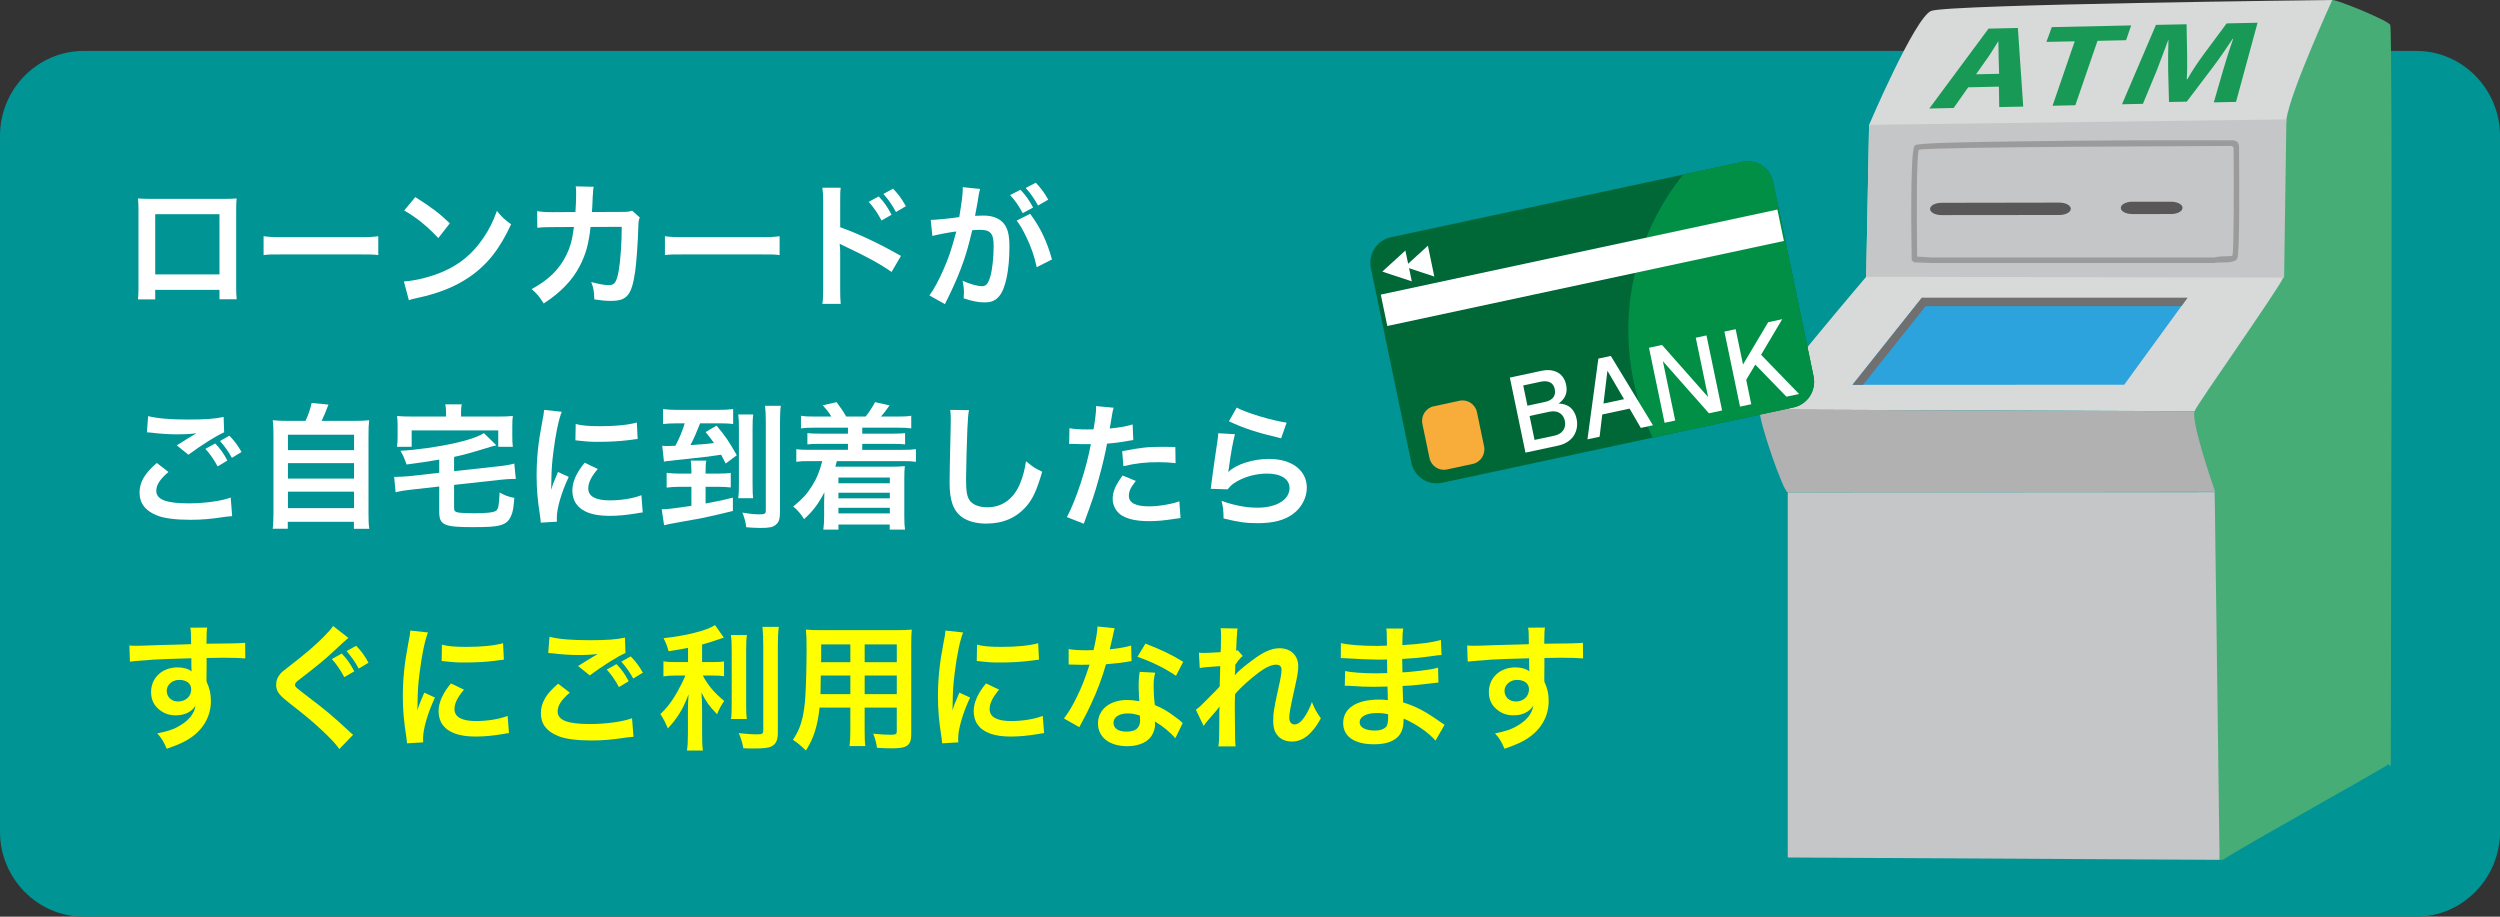 <?xml version="1.0" encoding="utf-8"?>
<!-- Generator: Adobe Illustrator 16.0.0, SVG Export Plug-In . SVG Version: 6.00 Build 0)  -->
<!DOCTYPE svg PUBLIC "-//W3C//DTD SVG 1.1//EN" "http://www.w3.org/Graphics/SVG/1.1/DTD/svg11.dtd">
<svg version="1.1" id="レイヤー_1" xmlns="http://www.w3.org/2000/svg" xmlns:xlink="http://www.w3.org/1999/xlink" x="0px"
	 y="0px" width="300px" height="110px" viewBox="0 0 300 110" enable-background="new 0 0 300 110" xml:space="preserve">
<rect x="0" y="0" width="300" height="110" fill="#333333" stroke="none"/>
<g>
	<g>
		<path fill="#009494" d="M300,99.814c0,5.603-4.515,10.186-10.033,10.186H10.033C4.515,110,0,105.417,0,99.814V16.296
			C0,10.694,4.515,6.111,10.033,6.111h279.934c5.519,0,10.033,4.583,10.033,10.185V99.814z"/>
		<g>
			<path fill="#FFFFFF" d="M18.626,34.785v1.142h-2.071c0.047-0.392,0.062-0.783,0.062-1.402v-9.342c0-0.62-0.016-0.93-0.062-1.37
				c0.384,0.033,0.721,0.05,1.366,0.05h9.121c0.691,0,0.979-0.017,1.35-0.05c-0.033,0.425-0.049,0.75-0.049,1.354v9.325
				c0,0.604,0.016,1.043,0.065,1.418h-2.071v-1.125H18.626z M26.336,25.705h-7.709v7.222h7.709V25.705z"/>
			<path fill="#FFFFFF" d="M31.629,28.345c0.706,0.097,1.011,0.115,2.601,0.115h8.56c1.591,0,1.895-0.018,2.603-0.115v2.266
				c-0.643-0.082-0.819-0.082-2.618-0.082h-8.528c-1.797,0-1.976,0-2.616,0.082V28.345z"/>
			<path fill="#FFFFFF" d="M48.468,33.774c1.381-0.082,3.292-0.555,4.754-1.207c2.007-0.88,3.502-2.135,4.77-3.994
				c0.708-1.044,1.156-1.939,1.638-3.261c0.627,0.767,0.884,1.012,1.703,1.599c-1.366,2.983-2.891,4.906-5.091,6.391
				c-1.638,1.108-3.629,1.906-6.12,2.444c-0.641,0.131-0.69,0.147-1.06,0.278L48.468,33.774z M49.834,23.649
				c1.911,1.207,2.906,1.957,4.143,3.147l-1.381,1.776c-1.284-1.386-2.601-2.462-4.094-3.31L49.834,23.649z"/>
			<path fill="#FFFFFF" d="M76.775,26.096c-0.127,0.293-0.159,0.522-0.176,1.092c-0.047,1.842-0.226,4.354-0.386,5.429
				c-0.417,2.821-0.979,3.489-2.906,3.489c-0.609,0-1.156-0.049-1.991-0.179c-0.033-1.027-0.081-1.337-0.371-2.087
				c0.949,0.261,1.591,0.375,2.121,0.375c0.692,0,0.931-0.359,1.189-1.777c0.192-1.125,0.353-3.342,0.353-5.217l-3.743,0.016
				c-0.224,2.038-0.561,3.262-1.284,4.663c-0.884,1.729-2.312,3.211-4.337,4.516c-0.546-0.863-0.77-1.125-1.446-1.728
				c2.008-1.076,3.325-2.364,4.176-4.109c0.433-0.896,0.674-1.695,0.819-2.836c0.033-0.229,0.064-0.392,0.08-0.506l-2.665,0.017
				c-0.98,0-1.205,0.016-1.734,0.082l-0.018-2.005c0.547,0.097,0.98,0.13,1.783,0.13l2.81-0.017
				c0.049-0.619,0.083-1.564,0.083-2.037v-0.408c0-0.212,0-0.342-0.049-0.636l2.151,0.049c-0.033,0.212-0.049,0.276-0.064,0.505
				c0,0.097-0.016,0.196-0.016,0.309c-0.033,0.343-0.033,0.343-0.065,1.191c-0.016,0.358-0.016,0.505-0.064,1.026l3.566-0.016
				c0.721,0,0.866-0.016,1.268-0.146L76.775,26.096z"/>
			<path fill="#FFFFFF" d="M79.79,28.345c0.706,0.097,1.011,0.115,2.6,0.115h8.56c1.591,0,1.895-0.018,2.603-0.115v2.266
				c-0.643-0.082-0.819-0.082-2.618-0.082h-8.528c-1.797,0-1.976,0-2.616,0.082V28.345z"/>
			<path fill="#FFFFFF" d="M98.685,36.465c0.08-0.522,0.096-0.963,0.096-1.826V24.188c0-0.799-0.031-1.222-0.096-1.662h2.201
				c-0.063,0.488-0.063,0.7-0.063,1.712v3.032c2.199,0.783,4.721,1.972,7.29,3.44l-1.125,1.924c-1.333-0.93-3.002-1.859-5.685-3.114
				c-0.369-0.179-0.417-0.196-0.547-0.278c0.049,0.457,0.066,0.653,0.066,1.109v4.304c0,0.848,0.014,1.272,0.063,1.811H98.685z
				 M105.445,23.569c0.658,0.701,1.013,1.206,1.542,2.2l-1.203,0.685c-0.482-0.896-0.964-1.598-1.542-2.233L105.445,23.569z
				 M107.519,25.443c-0.466-0.847-0.915-1.516-1.511-2.168l1.156-0.636c0.643,0.669,1.06,1.24,1.542,2.104L107.519,25.443z"/>
			<path fill="#FFFFFF" d="M117.613,22.672c-0.047,0.163-0.096,0.342-0.127,0.505c-0.033,0.229-0.049,0.311-0.098,0.554
				c-0.047,0.359-0.047,0.359-0.272,1.582c-0.065,0.359-0.065,0.375-0.112,0.587c0.464-0.016,0.689-0.032,0.996-0.032
				c1.06,0,1.846,0.293,2.377,0.863c0.545,0.62,0.754,1.402,0.754,2.885c0,2.805-0.466,5.038-1.237,5.936
				c-0.451,0.538-0.931,0.733-1.783,0.733c-0.739,0-1.397-0.13-2.473-0.49c0.016-0.309,0.034-0.554,0.034-0.717
				c0-0.424-0.034-0.75-0.161-1.386c0.866,0.391,1.783,0.652,2.344,0.652c0.466,0,0.723-0.31,0.964-1.108
				c0.257-0.848,0.417-2.332,0.417-3.717c0-1.5-0.371-1.94-1.638-1.94c-0.321,0-0.562,0.016-0.931,0.049
				c-0.482,1.988-0.627,2.462-0.979,3.538c-0.562,1.613-0.996,2.657-1.928,4.58c-0.081,0.147-0.081,0.147-0.241,0.474
				c-0.047,0.098-0.047,0.131-0.127,0.276l-1.864-1.043c0.482-0.636,1.125-1.81,1.672-3.064c0.689-1.598,0.915-2.266,1.556-4.614
				c-0.819,0.099-2.344,0.392-2.875,0.538l-0.192-1.924c0.594,0,2.538-0.196,3.422-0.342c0.288-1.745,0.417-2.755,0.417-3.293
				c0-0.066,0-0.163,0-0.293L117.613,22.672z M122.463,22.77c0.643,0.701,1.011,1.206,1.511,2.136l-1.254,0.668
				c-0.433-0.832-0.931-1.55-1.509-2.168L122.463,22.77z M123.619,25.656c1.236,1.662,2.009,3.292,2.618,5.478l-1.831,0.929
				c-0.306-1.386-0.658-2.396-1.27-3.668c-0.48-0.962-0.721-1.385-1.139-1.923L123.619,25.656z M124.567,24.661
				c-0.417-0.767-0.899-1.451-1.478-2.104l1.204-0.636c0.627,0.668,1.06,1.255,1.495,2.038L124.567,24.661z"/>
			<path fill="#FFFFFF" d="M20.216,56.636c-1.011,0.864-1.462,1.55-1.462,2.25c0,1.061,1.174,1.517,3.888,1.517
				c1.911,0,4.013-0.292,5.042-0.7l0.176,2.233c-0.272,0.017-0.368,0.032-0.708,0.064c-1.926,0.294-2.953,0.376-4.334,0.376
				c-1.752,0-3.165-0.18-4.016-0.538c-1.381-0.555-2.056-1.452-2.056-2.724c0-1.254,0.627-2.33,2.071-3.554L20.216,56.636z
				 M17.774,49.937c1.237,0.293,2.667,0.407,4.819,0.407c2.04,0,3.181-0.081,4.241-0.31l0.063,1.842
				c-0.962,0.424-2.697,1.517-4.288,2.69l-1.397-1.125c0.834-0.538,1.623-1.011,2.361-1.451c-0.708,0.098-1.397,0.13-2.409,0.13
				c-0.819,0-2.153-0.081-2.939-0.195c-0.321-0.032-0.37-0.032-0.594-0.049L17.774,49.937z M25.822,53.213
				c0.641,0.685,0.994,1.157,1.46,2.055l-1.172,0.7c-0.433-0.814-0.899-1.483-1.462-2.103L25.822,53.213z M27.829,54.941
				c-0.402-0.734-0.868-1.386-1.431-2.022l1.125-0.636c0.627,0.636,1.044,1.223,1.462,1.957L27.829,54.941z"/>
			<path fill="#FFFFFF" d="M36.655,50.506c0.353-0.717,0.578-1.401,0.739-2.151l2.022,0.196c-0.288,0.781-0.529,1.337-0.819,1.955
				h3.728c0.931,0,1.381-0.016,1.975-0.08c-0.064,0.554-0.08,0.993-0.08,2.005v9.129c0,0.962,0.016,1.37,0.096,1.893h-1.848V62.62
				h-7.933v0.832H32.72c0.065-0.408,0.096-1.126,0.096-1.893v-9.129c0-0.979-0.016-1.436-0.081-2.005
				c0.578,0.064,1.029,0.08,1.96,0.08H36.655z M34.551,54.012h7.935v-1.843h-7.935V54.012z M34.551,57.436h7.935v-1.858h-7.935
				V57.436z M34.551,60.974h7.935V59h-7.935V60.974z"/>
			<path fill="#FFFFFF" d="M52.709,55.153c-1.96,0.326-1.96,0.326-3.919,0.587c-0.272-0.768-0.417-1.109-0.739-1.647
				c2.071-0.113,4.544-0.473,6.569-0.929c1.654-0.375,2.698-0.733,3.453-1.189l1.494,1.467c-0.482,0.114-0.643,0.146-1.237,0.342
				c-1.862,0.571-2.761,0.816-3.839,1.044v1.711l5.493-0.602c0.674-0.082,1.301-0.181,1.734-0.311l0.179,1.858
				c-0.129-0.017-0.21-0.017-0.29-0.017c-0.288,0-1.043,0.048-1.478,0.099l-5.638,0.619v2.706c0,0.408,0.081,0.506,0.451,0.603
				c0.272,0.05,1.06,0.098,1.959,0.098c1.558,0,2.328-0.098,2.634-0.309c0.272-0.211,0.353-0.619,0.417-2.186
				c0.754,0.408,0.916,0.456,1.766,0.652c-0.096,1.256-0.161,1.614-0.368,2.104c-0.272,0.685-0.659,1.011-1.431,1.206
				c-0.561,0.146-1.397,0.196-3.259,0.196c-3.388,0-3.951-0.262-3.951-1.842V58.38l-3.486,0.393c-0.77,0.081-1.203,0.163-1.75,0.294
				l-0.176-1.843c0.145,0,0.257,0,0.321,0c0.321,0,1.011-0.05,1.444-0.082l3.647-0.407V55.153z M53.528,49.463
				c0-0.358-0.033-0.603-0.096-0.945h1.975c-0.064,0.343-0.08,0.587-0.08,0.945v0.522h4.433c0.817,0,1.236-0.017,1.781-0.066
				c-0.047,0.326-0.064,0.637-0.064,1.207v1.239c0,0.489,0.018,0.88,0.064,1.255h-1.75v-1.972h-10.39v1.972h-1.768
				c0.065-0.407,0.081-0.717,0.081-1.271v-1.224c0-0.521-0.016-0.832-0.065-1.207c0.516,0.05,0.964,0.066,1.768,0.066h4.111V49.463z
				"/>
			<path fill="#FFFFFF" d="M64.892,62.718c-0.016-0.294-0.033-0.392-0.081-0.766c-0.306-1.975-0.417-3.229-0.417-4.876
				c0-2.104,0.192-3.961,0.658-6.374c0.176-0.913,0.208-1.076,0.241-1.516l2.118,0.228c-0.384,0.962-0.754,2.788-1.011,4.875
				c-0.161,1.223-0.225,2.185-0.241,3.603c0,0.358-0.016,0.488-0.032,0.896c0.177-0.57,0.208-0.685,0.835-2.152l1.286,0.588
				c-0.884,1.891-1.431,3.782-1.431,4.94c0,0.098,0,0.228,0.018,0.439L64.892,62.718z M71.733,56.278
				c-0.802,0.945-1.141,1.646-1.141,2.348c0,0.928,0.884,1.418,2.555,1.418c1.411,0,2.809-0.228,3.821-0.62l0.161,2.07
				c-0.226,0.018-0.29,0.034-0.659,0.098c-1.286,0.212-2.265,0.311-3.324,0.311c-1.993,0-3.278-0.456-3.984-1.418
				c-0.306-0.408-0.482-1.011-0.482-1.599c0-1.06,0.482-2.151,1.478-3.357L71.733,56.278z M69.084,50.881
				c0.721,0.196,1.573,0.262,2.971,0.262c1.783,0,3.308-0.147,4.368-0.44l0.096,1.973c-0.127,0.017-0.368,0.05-1.14,0.146
				c-1.027,0.131-2.248,0.196-3.438,0.196c-1.172,0-1.188,0-2.891-0.18L69.084,50.881z"/>
			<path fill="#FFFFFF" d="M86.197,56.832c0.625,0,1.059-0.016,1.494-0.082v1.746c-0.435-0.05-0.964-0.082-1.478-0.082h-1.542v2.004
				c1.719-0.326,2.12-0.406,3.276-0.7v1.598c-0.899,0.229-2.457,0.587-3.437,0.799c-0.562,0.113-0.786,0.163-2.232,0.407
				c-0.321,0.066-0.754,0.13-1.317,0.244c-0.578,0.099-0.643,0.114-1.27,0.262l-0.288-1.924c0.081,0,0.112,0,0.161,0
				c0.529,0,1.333-0.098,3.406-0.407v-2.282h-1.415c-0.547,0-1.107,0.032-1.558,0.098v-1.777c0.498,0.065,1.011,0.098,1.574,0.098
				h1.399v-0.31c0-0.538-0.033-0.913-0.08-1.255h1.862c-0.065,0.342-0.081,0.7-0.081,1.238v0.326H86.197z M81.202,50.8
				c-0.643,0-1.14,0.032-1.638,0.081v-1.793c0.529,0.065,1.011,0.099,1.75,0.099H86.1c0.803,0,1.35-0.033,1.879-0.099v1.793
				c-0.514-0.064-0.882-0.081-1.574-0.081h-2.393c-0.386,0.994-0.723,1.777-1.156,2.608c1.589-0.097,2.232-0.163,2.826-0.244
				c-0.272-0.391-0.482-0.651-1.011-1.321l1.317-0.766c1.125,1.354,1.462,1.859,2.426,3.554l-1.335,0.995
				c-0.288-0.587-0.401-0.799-0.544-1.06c-1.27,0.195-1.574,0.244-4.529,0.554c-0.402,0.033-0.723,0.065-0.933,0.098
				c-0.353,0.033-0.578,0.065-0.689,0.082c-0.402,0.032-0.451,0.032-0.708,0.098l-0.208-1.907c0.322,0.032,0.465,0.032,0.69,0.032
				c0.21,0,0.321,0,0.884-0.032c0.449-0.832,0.804-1.647,1.125-2.69H81.202z M90.389,49.74c-0.064,0.424-0.08,0.864-0.08,1.696
				v6.617c0,0.962,0.016,1.307,0.062,1.73H88.59c0.062-0.49,0.08-0.816,0.08-1.746v-6.569c0-0.881-0.018-1.288-0.08-1.729H90.389z
				 M93.697,48.697c-0.065,0.44-0.096,0.994-0.096,1.972v10.695c0,0.93-0.129,1.304-0.514,1.613
				c-0.354,0.294-0.788,0.376-1.832,0.376c-0.547,0-1.06-0.034-1.703-0.082c-0.096-0.7-0.208-1.107-0.464-1.76
				c0.949,0.162,1.478,0.212,2.071,0.212c0.627,0,0.739-0.082,0.739-0.49V50.687c0-0.931-0.031-1.484-0.096-1.989H93.697z"/>
			<path fill="#FFFFFF" d="M97.722,51.322c-0.692,0-1.093,0.016-1.607,0.082v-1.516c0.466,0.081,0.851,0.098,1.607,0.098h2.038
				c-0.321-0.538-0.562-0.832-1.027-1.354l1.654-0.375c0.514,0.685,0.835,1.157,1.156,1.729h2.33
				c0.353-0.424,0.833-1.158,1.139-1.729l1.734,0.392c-0.464,0.668-0.706,0.978-1.042,1.337h2.022c0.772,0,1.156-0.017,1.623-0.098
				v1.516c-0.482-0.065-0.915-0.082-1.623-0.082h-4.256v0.717h3.614c0.837,0,1.093-0.016,1.526-0.064v1.353
				c-0.433-0.049-0.739-0.065-1.526-0.065h-3.614v0.718h4.819c0.804,0,1.172-0.017,1.623-0.082v1.517
				c-0.498-0.066-0.868-0.082-1.623-0.082h-7.87c-0.063,0.277-0.127,0.472-0.177,0.668h6.826c0.531,0,0.996-0.016,1.511-0.063
				c-0.049,0.504-0.064,0.848-0.064,1.548v4.401c0,0.718,0.016,1.158,0.096,1.664h-1.848v-0.604h-6.149v0.604h-1.815
				c0.063-0.506,0.096-0.93,0.096-1.598V60.24c0-0.311,0.016-0.914,0.031-1.158c-0.754,1.434-1.397,2.282-2.441,3.212
				c-0.384-0.636-0.817-1.126-1.299-1.516c1.076-0.864,1.654-1.5,2.199-2.38c0.627-0.979,0.948-1.763,1.286-3.066h-1.494
				c-0.803,0-1.156,0.016-1.621,0.082v-1.517c0.431,0.065,0.802,0.082,1.621,0.082h4.578v-0.718h-3.341
				c-0.788,0-1.092,0.017-1.527,0.065v-1.353c0.435,0.049,0.692,0.064,1.527,0.064h3.341v-0.717H97.722z M100.613,57.304v0.687
				h6.167v-0.687H100.613z M100.613,59.13v0.67h6.167v-0.67H100.613z M100.613,60.939v0.67h6.167v-0.67H100.613z"/>
			<path fill="#FFFFFF" d="M116.28,49.219c-0.096,0.473-0.129,0.945-0.192,2.2c-0.064,1.518-0.161,4.827-0.161,5.983
				c0,1.55,0.096,2.136,0.417,2.626c0.369,0.537,1.141,0.848,2.152,0.848c1.734,0,3.131-0.996,3.886-2.788
				c0.353-0.848,0.562-1.614,0.739-2.74c0.868,0.719,1.156,0.898,1.944,1.257c-0.643,2.199-1.123,3.26-1.911,4.157
				c-1.205,1.386-2.794,2.07-4.819,2.07c-1.109,0-2.136-0.261-2.81-0.718c-1.109-0.75-1.574-2.004-1.574-4.19
				c0-0.848,0.031-2.478,0.127-6.569c0.016-0.489,0.016-0.831,0.016-1.061c0-0.456-0.016-0.684-0.063-1.107L116.28,49.219z"/>
			<path fill="#FFFFFF" d="M128.334,51.388c0.578,0.098,1.221,0.146,2.154,0.146c0.192,0,0.368,0,0.737-0.016
				c0.145-0.782,0.306-2.038,0.306-2.494c0-0.066,0-0.163-0.016-0.294l2.12,0.196c-0.113,0.375-0.113,0.375-0.306,1.564
				c-0.08,0.457-0.096,0.554-0.161,0.929c1.189-0.113,1.944-0.244,2.748-0.488l0.08,1.875c-0.129,0.016-0.129,0.016-0.515,0.081
				c-0.819,0.163-2.103,0.326-2.634,0.343c-0.176,1.011-0.578,2.738-0.996,4.223c-0.466,1.695-0.739,2.51-1.799,5.396l-2.022-0.798
				c1.107-2.072,2.344-5.87,2.875-8.771c-0.114,0.016-0.179,0.016-0.21,0.016h-0.931c-0.081,0-0.241,0-0.514-0.016
				c-0.29-0.017-0.515-0.017-0.643-0.017c-0.081,0-0.161,0-0.306,0.017L128.334,51.388z M136.3,57.712
				c-0.643,0.816-0.834,1.224-0.834,1.794c0,0.832,0.803,1.256,2.408,1.256c1.174,0,2.714-0.262,3.647-0.604l0.145,2.006
				c-0.29,0.032-0.417,0.048-0.788,0.113c-1.333,0.196-2.04,0.261-2.987,0.261c-1.43,0-2.457-0.212-3.229-0.652
				c-0.689-0.408-1.14-1.189-1.14-2.006c0-0.864,0.306-1.596,1.189-2.82L136.3,57.712z M141.07,55.577
				c-0.77-0.082-1.221-0.114-2.022-0.114c-1.591,0-2.649,0.114-4.241,0.474l-0.145-1.794c2.281-0.44,3.051-0.522,4.786-0.522
				c0.435,0,0.58,0,1.591,0.017L141.07,55.577z"/>
			<path fill="#FFFFFF" d="M148.195,52.104c-0.241,0.896-0.516,2.413-0.723,4.01c-0.033,0.229-0.033,0.229-0.081,0.474l0.031,0.032
				c0.933-0.912,2.924-1.549,4.866-1.549c2.731,0,4.53,1.369,4.53,3.457c0,1.189-0.627,2.396-1.655,3.146
				c-1.043,0.766-2.375,1.108-4.239,1.108c-1.381,0-2.265-0.114-4.096-0.57c-0.016-1.01-0.049-1.336-0.241-2.102
				c1.573,0.554,2.955,0.813,4.321,0.813c2.264,0,3.837-0.962,3.837-2.348c0-1.092-1.011-1.744-2.712-1.744
				c-1.431,0-2.924,0.44-4,1.19c-0.29,0.212-0.386,0.31-0.723,0.701l-2.024-0.065c0.049-0.294,0.049-0.358,0.129-0.979
				c0.127-1.01,0.386-2.82,0.674-4.743c0.065-0.393,0.081-0.587,0.096-0.946L148.195,52.104z M148.403,48.909
				c1.109,0.619,4.176,1.548,5.991,1.81l-0.658,1.874c-2.746-0.636-4.433-1.174-6.263-2.037L148.403,48.909z"/>
			<path fill="#FFFF00" d="M24.778,81.423c0,0.065,0.016,0.195,0.016,0.392c0.353,0.75,0.514,1.418,0.514,2.298
				c0,1.778-0.835,3.31-2.393,4.402c-0.674,0.473-1.413,0.815-2.906,1.337c-0.451-1.012-0.612-1.255-1.141-1.843
				c1.317-0.261,1.975-0.488,2.729-0.944c1.092-0.636,1.734-1.468,1.864-2.382c-0.466,0.75-1.301,1.158-2.361,1.158
				c-0.739,0-1.317-0.18-1.864-0.586c-0.754-0.556-1.107-1.272-1.107-2.202c0-1.729,1.333-2.966,3.196-2.966
				c0.689,0,1.299,0.178,1.669,0.487c-0.016-0.082-0.016-0.082-0.016-0.195c-0.018-0.032-0.018-0.945-0.018-1.386
				c-2.295,0.065-3.806,0.114-4.511,0.163c-2.426,0.181-2.426,0.181-2.859,0.244l-0.064-1.939c0.353,0.033,0.498,0.033,0.788,0.033
				c0.402,0,0.659,0,2.73-0.081c1.044-0.034,1.203-0.034,2.522-0.066c0.529-0.016,0.529-0.016,1.364-0.048
				c-0.016-1.55-0.016-1.55-0.096-1.974l2.024-0.017c-0.065,0.506-0.065,0.538-0.081,1.94c2.794-0.017,4.047-0.048,4.641-0.114
				l0.016,1.876c-0.594-0.05-1.364-0.082-2.698-0.082c-0.384,0-0.674,0-1.942,0.032v1.06L24.778,81.423z M21.501,81.587
				c-0.819,0-1.493,0.586-1.493,1.304c0,0.75,0.56,1.288,1.364,1.288c0.915,0,1.574-0.62,1.574-1.468
				C22.946,82.026,22.383,81.587,21.501,81.587z"/>
			<path fill="#FFFF00" d="M41.809,76.549c-0.272,0.212-0.578,0.488-1.975,1.792c-0.819,0.767-1.942,1.696-3.821,3.131
				c-0.498,0.375-0.609,0.521-0.609,0.701c0,0.244,0.031,0.261,1.444,1.354c2.506,1.906,2.971,2.314,5.06,4.238
				c0.161,0.164,0.257,0.244,0.464,0.407l-1.654,1.712c-0.417-0.604-0.996-1.223-2.087-2.249c-1.141-1.061-1.672-1.517-4.145-3.456
				c-1.058-0.849-1.348-1.272-1.348-2.022c0-0.489,0.176-0.945,0.529-1.338c0.209-0.211,0.225-0.244,1.415-1.155
				c1.734-1.354,2.634-2.137,3.71-3.196c0.723-0.734,0.899-0.93,1.172-1.354L41.809,76.549z M41.008,78.423
				c0.674,0.718,0.962,1.126,1.509,2.136l-1.205,0.701c-0.498-0.929-0.915-1.533-1.493-2.169L41.008,78.423z M43.048,80.232
				c-0.466-0.848-0.884-1.434-1.462-2.104l1.156-0.635c0.643,0.669,1.011,1.189,1.478,2.036L43.048,80.232z"/>
			<path fill="#FFFF00" d="M48.838,89.199c-0.016-0.293-0.033-0.391-0.08-0.767c-0.306-1.973-0.417-3.229-0.417-4.874
				c0-2.104,0.192-3.962,0.658-6.374c0.177-0.914,0.208-1.076,0.241-1.517l2.119,0.229c-0.384,0.961-0.755,2.787-1.011,4.874
				c-0.161,1.222-0.226,2.184-0.241,3.603c0,0.359-0.016,0.489-0.031,0.897c0.176-0.571,0.208-0.686,0.835-2.152l1.285,0.586
				c-0.884,1.893-1.43,3.783-1.43,4.94c0,0.098,0,0.229,0.018,0.439L48.838,89.199z M55.68,82.76
				c-0.801,0.944-1.141,1.646-1.141,2.347c0,0.93,0.884,1.42,2.556,1.42c1.411,0,2.808-0.229,3.821-0.62l0.161,2.07
				c-0.226,0.016-0.29,0.032-0.659,0.098c-1.285,0.212-2.265,0.311-3.323,0.311c-1.993,0-3.279-0.456-3.984-1.418
				c-0.306-0.408-0.482-1.013-0.482-1.599c0-1.06,0.482-2.151,1.478-3.358L55.68,82.76z M53.03,77.362
				c0.721,0.196,1.574,0.263,2.971,0.263c1.783,0,3.308-0.148,4.368-0.44l0.096,1.972c-0.127,0.017-0.369,0.049-1.141,0.146
				c-1.027,0.131-2.248,0.196-3.437,0.196c-1.172,0-1.188,0-2.891-0.18L53.03,77.362z"/>
			<path fill="#FFFF00" d="M68.376,83.118c-1.011,0.864-1.46,1.548-1.46,2.25c0,1.061,1.172,1.517,3.886,1.517
				c1.911,0,4.014-0.294,5.042-0.702l0.176,2.233c-0.272,0.017-0.369,0.033-0.708,0.066c-1.926,0.293-2.953,0.374-4.334,0.374
				c-1.752,0-3.165-0.178-4.016-0.538c-1.381-0.554-2.056-1.45-2.056-2.722c0-1.256,0.627-2.332,2.071-3.554L68.376,83.118z
				 M65.935,76.417c1.237,0.294,2.667,0.408,4.819,0.408c2.04,0,3.181-0.081,4.241-0.311l0.062,1.843
				c-0.962,0.424-2.696,1.518-4.288,2.691l-1.397-1.126c0.834-0.538,1.623-1.01,2.361-1.45c-0.708,0.097-1.397,0.13-2.409,0.13
				c-0.819,0-2.153-0.082-2.939-0.196c-0.321-0.031-0.37-0.031-0.594-0.049L65.935,76.417z M73.983,79.694
				c0.641,0.685,0.994,1.158,1.46,2.055l-1.172,0.701c-0.433-0.815-0.899-1.483-1.462-2.104L73.983,79.694z M75.99,81.423
				c-0.402-0.734-0.868-1.386-1.431-2.022l1.125-0.636c0.627,0.636,1.044,1.224,1.462,1.957L75.99,81.423z"/>
			<path fill="#FFFF00" d="M82.566,77.738c-1.042,0.213-1.38,0.261-2.344,0.407c-0.129-0.555-0.29-0.944-0.594-1.564
				c2.649-0.278,5.187-0.913,6.183-1.566l1.044,1.5c-1.156,0.408-1.895,0.636-2.603,0.832v2.104h1.286
				c0.578,0,0.978-0.017,1.348-0.082v1.777c-0.402-0.064-0.788-0.081-1.381-0.081h-1.172c0.627,1.174,1.381,2.07,2.569,3.048
				c-0.321,0.44-0.643,1.061-0.851,1.598c-0.948-0.978-1.301-1.483-1.879-2.607c0.049,0.554,0.08,1.222,0.08,2.054v2.836
				c0,1.028,0.016,1.5,0.098,2.071h-1.913c0.08-0.604,0.114-1.142,0.114-2.071v-2.722c0-0.652,0.031-1.402,0.078-1.956
				c-0.464,1.19-0.69,1.646-1.091,2.298c-0.449,0.702-0.788,1.142-1.397,1.794c-0.321-0.766-0.562-1.224-0.899-1.712
				c0.69-0.652,1.205-1.288,1.75-2.185c0.417-0.686,1.044-1.892,1.254-2.445h-1.156c-0.627,0-1.029,0.032-1.478,0.098v-1.81
				c0.417,0.081,0.786,0.098,1.509,0.098h1.444V77.738z M89.633,76.206c-0.081,0.538-0.096,1.011-0.096,1.973v6.162
				c0,1.044,0.016,1.451,0.083,1.939h-1.897c0.064-0.472,0.08-0.813,0.08-1.907v-6.194c0-0.946-0.016-1.402-0.096-1.973H89.633z
				 M93.456,75.227c-0.081,0.652-0.114,1.288-0.114,2.218v10.484c0,0.863-0.208,1.336-0.721,1.613
				c-0.386,0.212-0.933,0.276-2.232,0.276c-0.402,0-0.643,0-1.188-0.032c-0.129-0.733-0.259-1.107-0.549-1.81
				c0.917,0.098,1.527,0.146,2.121,0.146c0.708,0,0.819-0.064,0.819-0.488v-10.19c0-0.815-0.031-1.5-0.096-2.218H93.456z"/>
			<path fill="#FFFF00" d="M98.347,84.911c-0.225,2.169-0.705,3.701-1.638,5.152c-0.674-0.652-0.899-0.831-1.558-1.288
				c0.578-0.847,0.948-1.711,1.174-2.755c0.159-0.766,0.272-1.614,0.319-2.494c0.082-1.37,0.145-3.686,0.145-5.609
				c0-1.173-0.016-1.694-0.081-2.364c0.562,0.05,0.98,0.066,1.848,0.066h9.008c0.899,0,1.351-0.017,1.848-0.066
				c-0.049,0.556-0.065,0.962-0.065,1.844v10.71c0,1.354-0.482,1.695-2.312,1.695c-0.498,0-1.317-0.031-1.799-0.064
				c-0.08-0.619-0.192-1.011-0.451-1.695c0.804,0.081,1.511,0.13,2.024,0.13c0.659,0,0.804-0.065,0.804-0.407v-2.854h-3.855v2.674
				c0,0.945,0.016,1.468,0.081,1.94h-1.895c0.064-0.489,0.096-0.962,0.096-1.923v-2.691H98.347z M102.042,81.064h-3.549
				c0,0.472-0.016,0.798-0.016,1.026c-0.018,0.766-0.018,0.881-0.018,1.207h3.583V81.064z M102.042,77.331H98.54v1.68l-0.016,0.456
				h3.518V77.331z M107.615,79.467v-2.136h-3.855v2.136H107.615z M107.615,83.298v-2.233h-3.855v2.233H107.615z"/>
			<path fill="#FFFF00" d="M113.053,89.199c-0.016-0.293-0.033-0.391-0.081-0.767c-0.306-1.973-0.417-3.229-0.417-4.874
				c0-2.104,0.192-3.962,0.659-6.374c0.176-0.914,0.208-1.076,0.241-1.517l2.118,0.229c-0.384,0.961-0.754,2.787-1.011,4.874
				c-0.161,1.222-0.225,2.184-0.241,3.603c0,0.359-0.016,0.489-0.031,0.897c0.176-0.571,0.208-0.686,0.835-2.152l1.286,0.586
				c-0.884,1.893-1.431,3.783-1.431,4.94c0,0.098,0,0.229,0.018,0.439L113.053,89.199z M119.894,82.76
				c-0.801,0.944-1.14,1.646-1.14,2.347c0,0.93,0.884,1.42,2.555,1.42c1.411,0,2.808-0.229,3.821-0.62l0.161,2.07
				c-0.225,0.016-0.29,0.032-0.658,0.098c-1.286,0.212-2.266,0.311-3.324,0.311c-1.993,0-3.278-0.456-3.984-1.418
				c-0.306-0.408-0.482-1.013-0.482-1.599c0-1.06,0.482-2.151,1.478-3.358L119.894,82.76z M117.244,77.362
				c0.721,0.196,1.574,0.263,2.971,0.263c1.783,0,3.308-0.148,4.368-0.44l0.096,1.972c-0.127,0.017-0.368,0.049-1.141,0.146
				c-1.027,0.131-2.248,0.196-3.437,0.196c-1.172,0-1.188,0-2.891-0.18L117.244,77.362z"/>
			<path fill="#FFFF00" d="M133.762,75.391c-0.096,0.311-0.096,0.311-0.257,1.092c-0.08,0.393-0.159,0.719-0.337,1.435
				c1.109-0.114,1.944-0.261,2.569-0.456l0.049,1.876c-0.176,0.016-0.209,0.016-0.514,0.08c-0.578,0.098-1.558,0.212-2.553,0.294
				c-0.466,1.63-1.044,3.18-1.768,4.728c-0.369,0.8-0.514,1.092-1.123,2.233c-0.209,0.393-0.209,0.393-0.306,0.587l-1.848-1.042
				c0.562-0.75,1.013-1.484,1.558-2.61c0.627-1.304,0.899-1.972,1.511-3.846c-0.723,0.016-0.819,0.016-1.013,0.016
				c-0.208,0-0.304,0-0.641-0.016l-0.853-0.019v-1.857c0.578,0.114,1.19,0.146,2.169,0.146c0.192,0,0.464,0,0.817-0.017
				c0.274-1.157,0.451-2.136,0.482-2.836L133.762,75.391z M141.039,88.597c-0.578-0.702-1.511-1.469-2.458-2.022
				c0.016,0.146,0.033,0.261,0.033,0.326c0,0.604-0.274,1.304-0.691,1.728c-0.561,0.588-1.525,0.914-2.666,0.914
				c-2.12,0-3.502-1.076-3.502-2.739c0-1.646,1.429-2.805,3.469-2.805c0.482,0,0.819,0.032,1.493,0.146
				c-0.047-0.75-0.08-1.385-0.08-1.874c0-0.636,0.033-1.108,0.129-1.646l1.863,0.097c-0.161,0.603-0.194,0.979-0.194,1.646
				c0,0.652,0.033,1.305,0.145,2.234c1.156,0.521,1.317,0.602,2.538,1.5c0.241,0.162,0.306,0.228,0.562,0.439
				c0.127,0.13,0.127,0.13,0.241,0.229L141.039,88.597z M135.336,85.612c-1.042,0-1.717,0.44-1.717,1.125
				c0,0.669,0.578,1.059,1.574,1.059c1.091,0,1.621-0.455,1.621-1.367c0-0.164-0.031-0.556-0.031-0.556
				C136.22,85.679,135.835,85.612,135.336,85.612z M141.119,81.097c-1.397-0.946-2.828-1.646-4.625-2.282l0.962-1.582
				c1.895,0.734,3.101,1.305,4.529,2.185L141.119,81.097z"/>
			<path fill="#FFFF00" d="M148.195,81.015c0.464-0.522,0.801-0.814,1.959-1.695c1.395-1.075,2.409-1.532,3.388-1.532
				c1.349,0,2.248,0.863,2.248,2.168c0,0.537-0.112,1.239-0.402,2.495c-0.546,2.461-0.674,3.146-0.674,3.668
				c0,0.522,0.241,0.814,0.658,0.814c0.354,0,0.788-0.326,1.125-0.83c0.386-0.572,0.739-1.272,0.931-1.86
				c0.354,0.864,0.547,1.207,1.076,1.957c-0.482,0.847-0.707,1.157-1.125,1.615c-0.705,0.798-1.493,1.173-2.377,1.173
				c-0.529,0-1.026-0.163-1.38-0.424c-0.578-0.457-0.834-1.06-0.834-2.055c0-0.944,0.062-1.386,0.656-4.092
				c0.241-1.042,0.339-1.679,0.339-2.055c0-0.39-0.226-0.602-0.658-0.602c-0.516,0-1.205,0.309-1.993,0.88
				c-1.172,0.88-2.312,1.907-2.922,2.657c-0.033,0.732-0.033,1.19-0.033,1.646c0,0.13,0,0.13,0.018,1.94
				c0.016,2.037,0.016,2.086,0.08,2.689h-2.073c0.098-0.668,0.098-0.668,0.114-2.592c0-1.744,0-1.744,0.033-2.185l-0.033,0.017
				c-0.145,0.228-0.321,0.44-1.141,1.368c-0.353,0.408-0.578,0.686-0.739,0.93l-0.931-1.939c0.368-0.262,0.627-0.507,1.042-0.931
				c1.511-1.516,1.511-1.516,1.814-1.857c0.018-0.782,0.018-0.962,0.049-1.599c0-0.374,0.016-0.407,0.016-0.848
				c-1.703,0.114-2.022,0.148-2.458,0.229l-0.096-1.843c0.29,0.033,0.433,0.033,0.659,0.033c0.306,0,1.189-0.049,1.944-0.097
				c0.016-0.246,0.016-0.246,0.031-0.62c0-0.456,0.016-0.962,0.016-1.338c0-0.424,0-0.538-0.047-0.912l2.04,0.032
				c-0.049,0.196-0.049,0.228-0.065,0.604c0,0.082-0.016,0.293-0.049,0.62c-0.016,0.326-0.031,0.456-0.064,1.45
				c0.018,0,0.08-0.032,0.194-0.065l0.594,0.686c-0.161,0.13-0.226,0.196-0.466,0.488c-0.081,0.082-0.081,0.082-0.224,0.294
				c-0.064,0.098-0.098,0.13-0.194,0.262l-0.031,0.961c0,0-0.016,0.097-0.033,0.293H148.195z"/>
			<path fill="#FFFF00" d="M172.262,88.873c-0.707-0.799-1.814-1.631-2.971-2.232c-0.353-0.196-0.482-0.246-0.866-0.408
				c0,0.082,0,0.146,0,0.179c0,1.027-0.29,1.729-0.901,2.201c-0.609,0.472-1.476,0.701-2.649,0.701
				c-2.344,0-3.694-0.929-3.694-2.543c0-1.778,1.592-2.82,4.288-2.82c0.386,0,0.658,0.017,1.077,0.064c0-0.196,0-0.196-0.018-0.392
				c0-0.081,0-0.194,0-0.358c-0.016-0.229-0.016-0.229-0.031-0.88c-0.77,0.016-1.268,0.032-1.606,0.032
				c-0.979,0-1.574-0.017-2.904-0.114c-0.21-0.017-0.37-0.017-0.611-0.017l0.031-1.76c0.689,0.162,2.217,0.276,3.743,0.276
				c0.319,0,0.866-0.017,1.316-0.032c0-0.146,0-0.701-0.018-1.63c-0.514,0.016-0.77,0.016-1.011,0.016
				c-0.786,0-2.859-0.082-3.936-0.163c-0.176-0.017-0.304-0.017-0.353-0.017c-0.064,0-0.145,0-0.257,0l0.016-1.81
				c0.819,0.212,2.474,0.344,4.321,0.344c0.257,0,0.802-0.017,1.203-0.034c-0.016-1.63-0.016-1.646-0.08-2.054h2.04
				c-0.08,0.44-0.097,0.652-0.112,1.99c2.184-0.132,3.581-0.311,4.625-0.62l0.08,1.81c-0.353,0.017-0.353,0.017-1.27,0.146
				c-1.411,0.195-2.038,0.244-3.453,0.325c0.018,0.408,0.018,0.604,0.033,1.614c0.804-0.048,0.804-0.048,2.281-0.212
				c1.012-0.13,1.269-0.162,1.991-0.358l0.047,1.794c-0.272,0.017-0.674,0.064-1.042,0.114c-0.241,0.032-0.965,0.114-2.17,0.229
				c-0.224,0.016-0.464,0.031-1.091,0.063c0.049,1.582,0.049,1.582,0.064,1.974c1.413,0.425,2.665,1.061,4.399,2.299
				c0.274,0.18,0.354,0.244,0.58,0.376L172.262,88.873z M165.244,85.564c-1.301,0-2.087,0.424-2.087,1.124
				c0,0.604,0.689,0.978,1.83,0.978c0.674,0,1.172-0.195,1.397-0.521c0.127-0.212,0.192-0.554,0.192-1.042c0-0.066,0-0.393,0-0.393
				C166.048,85.597,165.727,85.564,165.244,85.564z"/>
			<path fill="#FFFF00" d="M185.313,81.423c0,0.065,0.016,0.195,0.016,0.392c0.353,0.75,0.513,1.418,0.513,2.298
				c0,1.778-0.835,3.31-2.393,4.402c-0.674,0.473-1.413,0.815-2.906,1.337c-0.45-1.012-0.611-1.255-1.141-1.843
				c1.317-0.261,1.976-0.488,2.73-0.944c1.091-0.636,1.734-1.468,1.863-2.382c-0.467,0.75-1.301,1.158-2.361,1.158
				c-0.739,0-1.317-0.18-1.863-0.586c-0.755-0.556-1.107-1.272-1.107-2.202c0-1.729,1.332-2.966,3.196-2.966
				c0.689,0,1.299,0.178,1.669,0.487c-0.016-0.082-0.016-0.082-0.016-0.195c-0.018-0.032-0.018-0.945-0.018-1.386
				c-2.294,0.065-3.806,0.114-4.511,0.163c-2.426,0.181-2.426,0.181-2.859,0.244l-0.064-1.939c0.353,0.033,0.498,0.033,0.788,0.033
				c0.401,0,0.658,0,2.729-0.081c1.045-0.034,1.203-0.034,2.522-0.066c0.528-0.016,0.528-0.016,1.363-0.048
				c-0.016-1.55-0.016-1.55-0.096-1.974l2.024-0.017c-0.064,0.506-0.064,0.538-0.08,1.94c2.794-0.017,4.046-0.048,4.64-0.114
				l0.016,1.876c-0.594-0.05-1.363-0.082-2.698-0.082c-0.384,0-0.674,0-1.941,0.032v1.06L185.313,81.423z M182.036,81.587
				c-0.818,0-1.493,0.586-1.493,1.304c0,0.75,0.561,1.288,1.364,1.288c0.915,0,1.573-0.62,1.573-1.468
				C183.48,82.026,182.918,81.587,182.036,81.587z"/>
		</g>
	</g>
	<g>
		<path fill="#47AD77" d="M286.833,2.996c0.321,0.959,0.061,78.947,0.061,88.817c-0.012,0.275-0.276-0.113-0.276-0.113
			c-0.276,0.343-16.925,9.551-19.751,11.403c-0.247,0.164-0.477,0.073-0.492,0.078c-0.44,0.026-0.584-44.122-0.584-44.122
			s-3.129-8.982-2.473-9.819c0.224-0.283,10.684-15.93,10.684-15.93s0.229-17.902,0.276-18.983c0.049-1.09,5.032-14.26,5.593-14.325
			C280.417-0.068,286.669,2.496,286.833,2.996z"/>
		<path fill="#D8D9D9" d="M263.335,49.348c0.396-0.931,10.07-14.651,10.666-16.038c0,0,0.13-17.402,0.365-18.983
			c0.497-3.341,5.504-14.325,5.504-14.325s-46.173,0.509-48.135,1.31c-1.958,0.803-7.444,13.668-7.444,13.668l-0.35,18.234
			c0,0-12.132,14.268-12.778,15.931L263.335,49.348z"/>
		<polygon fill="#C5C6C7" points="214.531,59.079 214.531,102.899 266.349,103.181 265.767,59.059 		"/>
		<polygon fill="#C5C6C7" points="223.941,33.214 274.094,33.31 274.366,14.327 224.291,14.98 		"/>
		<path fill="#B1B1B2" d="M263.335,49.348l-52.172-0.203c-0.222,1.129,2.863,9.935,3.356,9.935c0.406,0,51.306-0.06,51.306-0.06
			S262.925,50.764,263.335,49.348z"/>
		<path fill="#9B9B9C" d="M231.726,31.56l-2.036-0.082l-0.286-0.25c-0.021-2.027-0.216-12.78,0.327-13.711
			c0.147-0.249,0.257-0.443,19.548-0.634c9.447-0.09,18.697-0.034,18.797-0.042c0,0,0.349,0.13,0.413,0.19
			c0.067,0.057,0.194,0.425,0.194,0.425c0.037,3.769,0.092,12.966-0.204,13.559c-0.329,0.677-2.155,0.402-2.702,0.53L265.7,31.56
			H231.726z M230.06,30.79l1.756,0.107h33.85c1.082-0.264,2.116-0.038,2.231-0.27c0.167-0.551,0.173-8.008,0.138-12.699
			c0-0.14,0.02-0.226-0.094-0.325c-0.126-0.107-0.175-0.09-0.308-0.09c-5.662,0.022-12.337,0.053-18.477,0.097
			c-9.504,0.072-17.725,0.172-18.9,0.352C229.978,18.975,229.991,25.335,230.06,30.79z"/>
		<polygon fill="#2CA3DD" points="254.904,46.168 222.286,46.178 230.618,35.729 262.502,35.729 		"/>
		<g>
			<defs>
				<polygon id="SVGID_1_" points="254.904,46.168 222.286,46.178 230.618,35.729 262.502,35.729 				"/>
			</defs>
			<clipPath id="SVGID_2_">
				<use xlink:href="#SVGID_1_"  overflow="visible"/>
			</clipPath>
			<polygon clip-path="url(#SVGID_2_)" fill="#717071" points="223.015,46.874 222.261,46.239 230.612,35.744 262.564,35.744 
				262.564,36.734 231.079,36.734 			"/>
		</g>
		<g>
			<path fill="#189955" d="M236.182,10.476l-1.746,2.483l-2.918,0.062l7.106-9.586l3.521-0.075l0.641,9.43l-2.875,0.059
				l-0.041-2.453L236.182,10.476z M239.896,8.857l-0.062-2.03c-0.012-0.52-0.018-1.276-0.027-1.85h-0.032
				c-0.378,0.584-0.803,1.32-1.191,1.872l-1.462,2.067L239.896,8.857z"/>
			<path fill="#189955" d="M248.965,4.959l-3.393,0.066l0.645-1.772l9.524-0.202l-0.613,1.773L251.702,4.9l-2.663,7.729l-2.731,0.06
				L248.965,4.959z"/>
			<path fill="#189955" d="M265.657,12.284l1.137-3.922c0.298-1.026,0.703-2.333,1.188-3.702h-0.059
				c-0.813,1.231-1.73,2.556-2.532,3.604l-2.979,3.933l-2.133,0.043l-0.1-3.819c-0.021-1.039,0-2.342,0.035-3.603h-0.035
				c-0.475,1.26-0.987,2.681-1.399,3.713l-1.63,3.929l-2.509,0.051l4.074-9.526l3.673-0.075l0.066,3.584
				c-0.002,0.881,0.035,1.959-0.047,3.012l0.082-0.004c0.59-1.064,1.374-2.184,2.005-3.048l2.702-3.646l3.712-0.08l-2.585,9.501
				L265.657,12.284z"/>
		</g>
		<path fill="#595757" d="M248.496,25.055c0,0.406-0.611,0.744-1.363,0.744l-14.149,0.014c-0.75,0-1.369-0.328-1.375-0.733
			c0-0.408,0.615-0.743,1.369-0.743l14.155-0.024C247.885,24.313,248.496,24.646,248.496,25.055z"/>
		<path fill="#595757" d="M261.904,24.94c0,0.412-0.613,0.742-1.366,0.744l-4.676,0.001c-0.756,0.003-1.367-0.328-1.367-0.735
			c0-0.406,0.611-0.742,1.361-0.744h4.682C261.291,24.206,261.904,24.536,261.904,24.94z"/>
	</g>
	<g>
		<path fill="#006837" d="M215.235,48.888l-42.207,9.05c-1.674,0.359-3.316-0.727-3.671-2.426l-4.85-23.315
			c-0.354-1.698,0.717-3.368,2.391-3.727l42.207-9.05c1.673-0.359,3.315,0.728,3.67,2.427l4.853,23.314
			C217.98,46.86,216.908,48.528,215.235,48.888z"/>
		<path fill="#008F45" d="M196.03,45.734c0.5,2.4,1.279,4.668,2.287,6.781l16.918-3.628c1.673-0.359,2.745-2.027,2.393-3.727
			l-4.853-23.314c-0.354-1.7-1.997-2.786-3.67-2.427l-7.11,1.525C196.606,27.624,194.136,36.63,196.03,45.734z"/>
		<polygon fill="#FFFFFF" points="214.069,28.915 166.477,39.119 165.693,35.351 213.285,25.146 		"/>
		<g>
			<path fill="#FFFFFF" d="M186.967,53.476l-3.911,0.839l-1.874-9.003l3.84-0.824c1.227-0.263,2.586,0.115,2.913,1.682
				c0.286,1.38-0.56,2.001-0.913,2.257c0.422,0.013,1.806,0.076,2.174,1.853C189.476,51.623,188.827,53.077,186.967,53.476z
				 M184.876,45.808l-2.089,0.447l0.506,2.43l2.089-0.448c0.804-0.171,1.379-0.631,1.191-1.531
				C186.371,45.731,185.544,45.664,184.876,45.808z M185.942,49.405l-2.393,0.513l0.598,2.874l2.393-0.514
				c0.911-0.194,1.435-0.861,1.24-1.786C187.613,49.69,186.939,49.191,185.942,49.405z"/>
			<path fill="#FFFFFF" d="M196.895,51.347l-1.345-2.313l-3.28,0.703l-0.319,2.671l-1.458,0.313l1.31-9.688l1.495-0.32l5.058,8.321
				L196.895,51.347z M192.891,44.488l-0.474,3.941l2.467-0.529L192.891,44.488z"/>
			<path fill="#FFFFFF" d="M205.072,49.594l-5.526-6.249l1.481,7.116l-1.277,0.274l-1.872-9.004l1.566-0.336l5.528,6.249
				l-1.481-7.117l1.287-0.277l1.873,9.004L205.072,49.594z"/>
			<path fill="#FFFFFF" d="M214.369,47.601l-3.733-3.851l-1.092,1.833l0.607,2.922l-1.348,0.289l-1.874-9.003l1.349-0.29
				l0.884,4.243l3.016-5.078l1.689-0.362l-2.538,4.268l4.559,4.704L214.369,47.601z"/>
		</g>
		<polygon fill="#FFFFFF" points="165.875,32.592 168.646,30.064 169.416,33.764 		"/>
		<polygon fill="#FFFFFF" points="168.575,32.013 171.349,29.484 172.116,33.186 		"/>
		<path fill="#F8AD3B" d="M176.728,55.671l-3.102,0.665c-0.953,0.204-1.888-0.412-2.089-1.38l-0.849-4.082
			c-0.202-0.967,0.409-1.916,1.359-2.119l3.103-0.666c0.952-0.204,1.887,0.414,2.087,1.381l0.851,4.082
			C178.29,54.519,177.68,55.468,176.728,55.671z"/>
	</g>
</g>
</svg>
